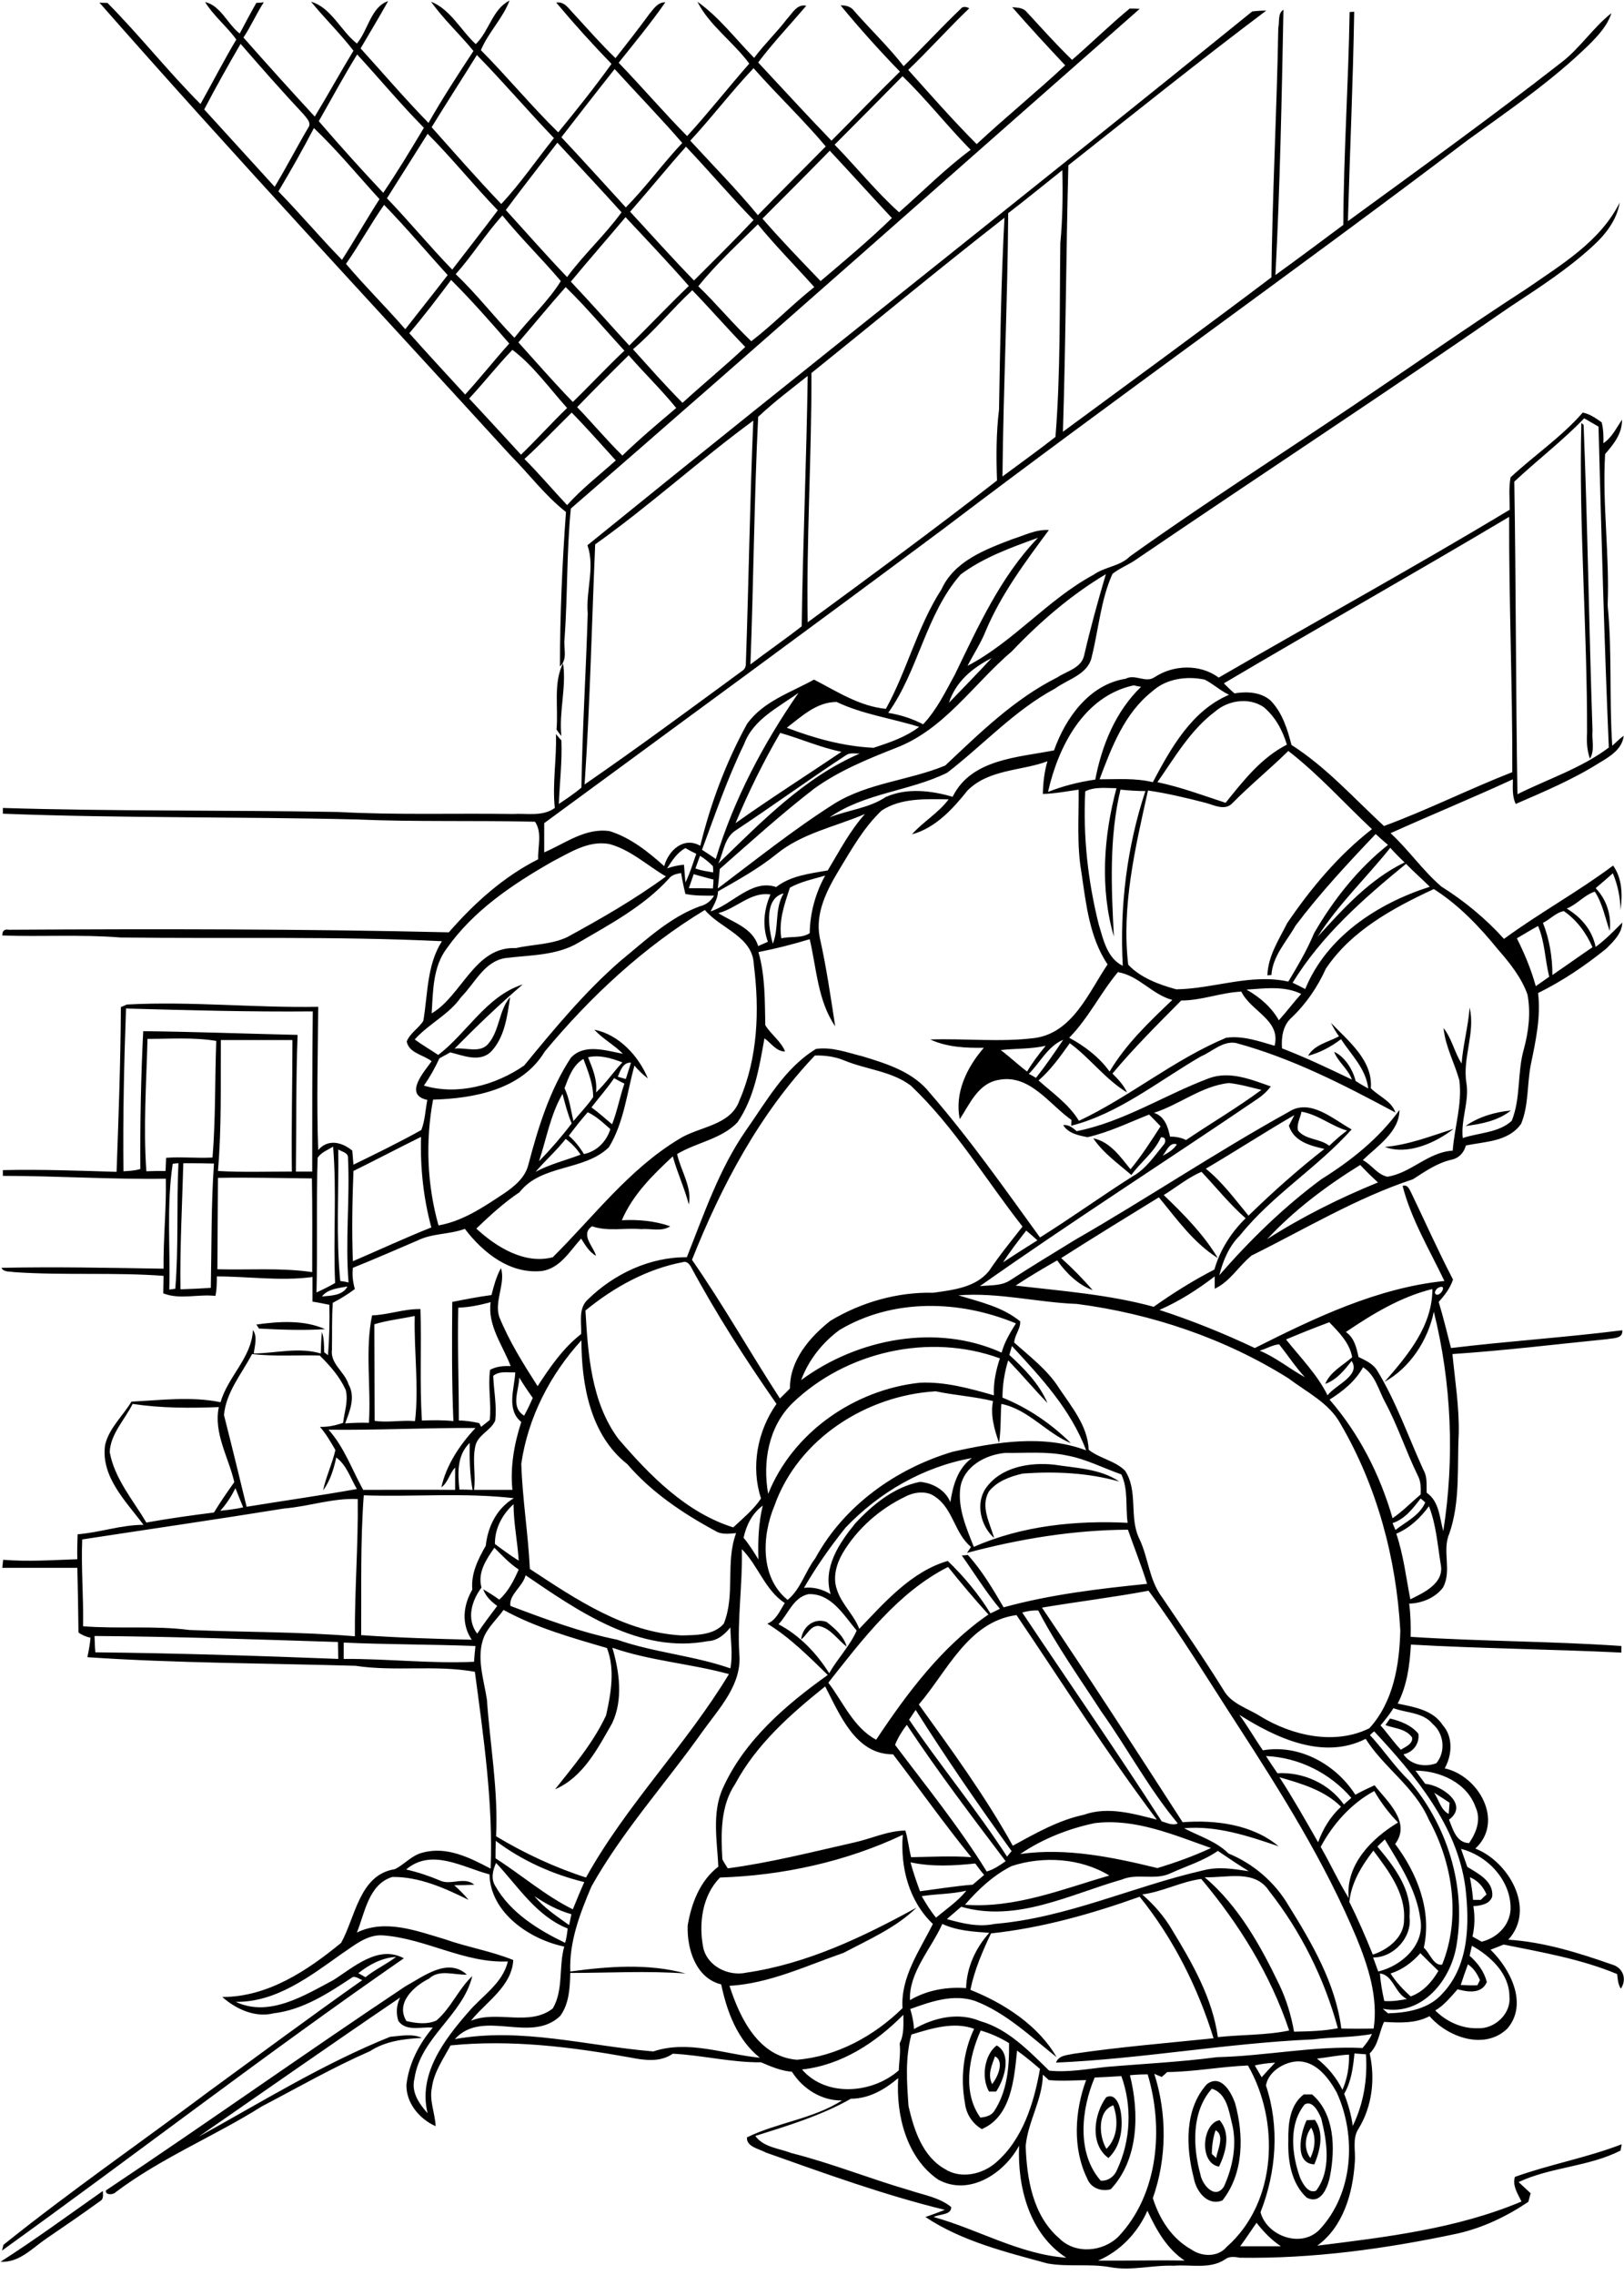 <?xml version="1.0" encoding="utf-8"?>
<!-- Generator: Adobe Illustrator 21.0.2, SVG Export Plug-In . SVG Version: 6.00 Build 0)  -->
<svg version="1.2" baseProfile="tiny" id="Layer_1" xmlns="http://www.w3.org/2000/svg" xmlns:xlink="http://www.w3.org/1999/xlink"
	 x="0px" y="0px" viewBox="0 0 567 794" overflow="scroll" xml:space="preserve">
<path d="M35.9,764.7c0,1.2,0.4,2.8-0.9,3.5c-6.2,4.5-12.5,8.8-18.8,13.1c-5,3.4-9.5,8.5-16,8.1C12.1,781.8,24.1,773,35.9,764.7
	 M457.5,753.2c1.6-3.3,2.1-7.3,0.3-10.6C455.5,745.6,455.2,750.2,457.5,753.2 M456.2,740c0.7,0,2.1-0.1,2.9-0.1
	c3.3,4.7,1.8,10.6-0.2,15.5C451.8,755.2,454,744.5,456.2,740 M424.4,743.5c-0.9,2.7-1.3,5.5-1.3,8.3c0.4,0.3,1.1,1,1.5,1.4
	C425.1,750.3,427.7,745.3,424.4,743.5 M425.6,756.2c-7.1-1.2-5.9-15.2,0.2-16.2C429.8,744.5,428,751.3,425.6,756.2 M386.3,750
	c4-3.9,4.2-10.2,2.4-15.2C383.1,736.7,383.6,745.6,386.3,750 M386.2,732c3.2-1.6,4.7,2.6,5.1,5.1c0.9,5.6,0,12.1-4.3,16.1
	C380.4,748.4,381.9,737.9,386.2,732 M455.5,734.5c-5.7,7-4.5,17.7-1.5,25.8c1,2.1,2.8,5.4,5.5,4.3c5.4-7.1,3.8-17.1,1.8-25.2
	C460.4,737.2,458.3,732.9,455.5,734.5 M455.2,731c0.7,0,2.2,0,2.9,0c7.9,6.8,8.1,18.8,6.3,28.3c-0.7,3.8-3.1,10.4-8.2,7.7
	c-5.4-5-6.6-12.9-6.4-19.9C449.7,741.3,450.3,734.7,455.2,731 M423.1,729c-7.1,8-6.7,20.1-4,29.9c0.6,3.6,5.1,9,8.2,4.3
	c3.1-6.8,4.7-14.8,2.8-22.2C429,736.5,428.2,730.6,423.1,729 M421.4,727.4c4.9-3.6,8.4,2.7,9.8,6.6c3.1,11.2,3.1,24.5-4.4,34
	c-5.2,2.1-9.2-3.2-10-7.8C414,749.4,413.5,736.1,421.4,727.4 M347.4,717.7c-1.1,3.1-2.7,6.4-1,9.7
	C348.3,725,350.8,719.5,347.4,717.7 M345.3,730c-2.8-4.9-1.6-12.9,2.7-16.1c5.4,3.1,2.7,11.7-0.2,16.1
	C347.2,730,345.9,730,345.3,730 M279.7,572.2c0.5-4.4,4.5-7.7,8.9-6.1c2.9,2.3,6,4.9,7,8.6c-3.2-2.4-5.6-6.4-9.7-7.2
	C282.9,567.3,281.8,570.7,279.7,572.2 M344.2,519.4c5.2-7.4,15.3-9.1,23.8-8.2c7.7,1.2,16.2,1.4,22.8,5.9c-11-3.1-22.4-3.6-33.7-2.8
	c-4.3,1-8.9,2.6-11.8,6.2c-3.1,5.3,0.3,11,1.8,16.3C342.4,532.7,340.5,524.7,344.2,519.4 M89.5,462.3c7.9-1.1,16.6-1.7,24,1.6
	c-7.7,0.5-15.4,0.2-23.1-0.2C90.2,463.3,89.7,462.6,89.5,462.3 M483.5,400.3c8.3-0.7,16.1-3.8,24-6.3
	C501.2,398.9,491.4,403.3,483.5,400.3 M511.7,393c4.5-3.2,10.3-4.9,15.8-5.4C523,391.2,517.2,392.3,511.7,393 M194.3,254.6
	c0.7-7.6-1.2-16.3,2.3-23.1c1.2,8.5-1.5,16.9-0.6,25.4C195.4,256.1,194.8,255.4,194.3,254.6 M552.1,147.6l0.8,0.7
	c1.4,35.5,1.9,71.1,3.1,106.7c-0.3,3.3,0.9,6.9-0.9,9.8c-1-2.9-1.2-5.9-1-8.9C554.2,219.8,551.2,183.7,552.1,147.6 M433,784
	c4.7,0,9.5,0,14.2,0c-3.3-2.2-6.1-5.1-8.5-8.2C436.8,778.5,435,781.3,433,784 M400.6,771.6c-3.4,7.7-9.5,14.1-17.2,17.4
	c10.1,0.1,20.1-0.2,30.2,0C407.3,784.8,403.7,778.2,400.6,771.6 M297.1,732.5c-10.4,5.9-22,9.4-33.4,13c2.9,4,8.3,4.3,12.7,6
	c13.9,3.5,27.2,8.9,41,12.9c5,1.7,10.5,2.5,14.7,5.9c0.1,2.9-4.2,2.4-6.1,3.5c15.5,4.3,29.9,13,46.3,14.2
	c-12.9-8.3-17.1-24.6-16.5-39.1c-5.2,9.7-17.5,17.8-28.3,11.8c-11.1-7.7-14.7-22.6-13.9-35.4C309,729.2,303.5,732.5,297.1,732.5
	 M382.2,725.1c-4.7,11.1-6.4,26.3,2.1,36c2.7,0.2,4.9-1.6,5.8-4c4.7-10.1,5.2-22.1,1.4-32.5C388.4,724.8,385.3,725,382.2,725.1
	 M364.1,724.1c-0.1,8.7-5.2,16.3-6,24.9c0.4,11.5,2.5,24.3,11.7,32.2c5.6,5.7,15.4,4.8,20.8-0.7c13.9-14.8,15.7-37.8,10.1-56.5
	c-2.1,0-4.1,0.1-6.2,0.3c3.3,13.1,3.1,29.4-6.7,39.8c-3.3,0.9-6.9-0.4-8.2-3.7c-5.2-10.6-4.4-23.5-0.4-34.4c-4.3,0.1-8.7,0.4-13,0
	C365.5,725.4,364.8,724.7,364.1,724.1 M407.5,723.2c-0.6,0.6-1.2,1.1-1.9,1.7c-0.7-0.3-2-0.8-2.6-1.1c4.5,14,4.4,29.5-0.5,43.4
	c2.3,7.3,6.6,14.1,13.4,17.9c3.7,2.6,9.3,2.8,12.4-0.9c17.6-15.5,18.6-43.8,7.4-63.3C426.2,721.3,416.9,723.1,407.5,723.2
	 M438.1,720.9c0.8,1.4,1.6,2.7,2.4,4.1c1.5-1.7,3.1-3.4,4.7-5.1C442.8,720.1,440.4,720.3,438.1,720.9 M452.5,719.5
	c-4.6,0.4-9.8,3.8-10.5,8.4c4.8,14.4,3.6,30.2-1.9,44.2c2.1,8.2,14,12.7,20.5,6.2c11.9-12.6,13.1-32.7,6.1-48
	C463.8,725.1,459.2,719,452.5,719.5 M469.3,730.8c1.4,3.6,2.5,7.4,3,11.2c3.8-7.8,5.2-16.4,4.6-25c-1.4-0.1-2.7-0.2-4-0.3
	C472.4,721.6,471.8,726.5,469.3,730.8 M459.8,718.5c3.7,2.9,6.8,6.6,8.9,10.9c1.7-3.9,2.4-8.1,2.3-12.3
	C467.2,717.3,463.5,718.1,459.8,718.5 M342.4,708.7c-4.2,9.3-6.4,21.7-0.1,30.4c1.7-0.2,3.6-0.6,4.7-2.1c4.7-7,5.4-15.7,5.3-23.9
	C349.2,711.2,345.9,709.7,342.4,708.7 M318.2,710.1c-2.2,8.2-1.6,16.6-1,25c1.9,8.3,4.9,17.6,12.8,22c5.5,3.5,13,1.8,17.7-2.3
	c9.4-8.1,13.3-20.8,15.4-32.7c-2.6-2.2-5.2-4.4-8-6.4c-1,9.8-2,23-12.3,27.4c-3.3-1.9-5.5-5.3-5.9-9.1c-1.6-8.7-0.6-17.9,3.2-25.9
	C332.9,705.5,325.2,708,318.2,710.1 M280,722.3c8.5,9.8,24.6,8.4,33.8,0.3c0.1-3.1,0.7-6.2,0.3-9.4c1.6-3.1,1.3-6.6,1.3-10
	C305.8,712.9,293.8,720.8,280,722.3 M481.8,688.8c0.2,3.2,0.8,6.4,1.5,9.6c2.7,0.2,5.3-0.2,7.9-0.7
	C487,695.7,486.4,689.3,481.8,688.8 M512.5,685.6c-0.9,2.4-1.7,4.8-2.5,7.2c1.9,0.1,3.8,0.2,5.8,0.1c0.2-0.4,0.7-1.3,0.9-1.8
	C515.8,689,514.5,686.9,512.5,685.6 M125.1,688.7c0.9,0.5,1.7,0.9,2.5,1.4c3.3-2.7,7.3-4.5,10.7-7.1
	C133.4,683.3,129,685.6,125.1,688.7 M485.5,688.8c1.9,3,4.4,5.6,7,8c4.3-1.5,7.4-5,9.7-8.9c-2.1-2-4.2-4.1-6.3-6.2
	C493.1,684.9,489.6,687.5,485.5,688.8 M513.9,679.1c-0.3,1.2-0.5,2.3-0.8,3.5c2.8,2.5,5.1,5.5,6,9.2c-1.8,4.2-6.6,3.5-10.2,2.5
	c-2.4,2.7-4.7,5.6-7.8,7.4c3.9,3.9,9.3,6.4,14.9,6.2c5.8,0.3,11.6-5,11-11C527,688.9,520.5,682.8,513.9,679.1 M317.7,698.1
	c5.9-3.5,12.8-4.7,19.6-4.2c0.2-7.2,3.3-14,8.1-19.3c-5.6-0.4-11.2-0.7-16.4-3.1C325.1,680.2,317.3,688.4,317.7,698.1 M346,674.8
	c-3,6.3-5.8,12.8-7.2,19.7c11.8,4.7,23.7,12.4,30.1,23.5c-9-7.1-17.5-15.4-28.4-19.6c-7.6-2.6-15.5,0.2-22.7,2.8
	c0.7,2.3,1.2,4.6,1.3,7c6.9-4,15.5-6,23.1-2.8c9.8,2.8,17,10.4,24.1,17.3c6.6,0.7,13.4-0.6,20-1.3c12.9-1.1,25.8-1.7,38.6-3.4
	c17-0.4,33.8-4,50.8-3.2c1.3-1.5,2.5-3.1,3.3-4.9c-6.8,1.3-13.8,1-20.6,1.9c-30,1.3-59.8,6.8-89.7,8.1c0.9-2.6,4-2.6,6.2-3.1
	c16.2-2.4,32.5-3.7,48.8-5.4c-5.5-17.8-14.1-34.9-25.8-49.4C381.1,668,363.8,672.9,346,674.8 M186.6,661.8c3.3,4.1,7.8,7,12.1,10.1
	c0.3-1.3,0.5-2.5,0.8-3.8C194.8,666.8,190.6,664.5,186.6,661.8 M321.8,661.8c1.5,2.6,3.1,5.2,5,7.5c3.6-3,7.6-5.7,10.6-9.4
	C332.3,661.1,327,661,321.8,661.8 M398.8,661.2c4.1,3.6,7.8,7.8,10.5,12.5c7,11.5,14,23.7,15.9,37.3c8.3-0.9,16.7-0.6,24.9-2.3
	c-6.5-19.5-17.5-37.2-30.7-52.9C412.4,656.7,405.9,660.3,398.8,661.2 M513.2,655.2c0.5,2.6,0.9,5.2,1.1,7.9c0.7,0,2,0,2.7,0
	c0.7-0.7,1.3-1.3,2-1.9C517.8,658.4,515.9,656.3,513.2,655.2 M420.6,655.2c11.8,10,19.4,23.7,26,37.4c2.5,5.2,4.2,10.8,5.2,16.5
	c5.1-0.1,10.2-0.2,15.3-1.2c-4.7-17.3-12.9-33.8-24-47.9C438.1,652.3,428.2,655.5,420.6,655.2 M173.2,650.2c-1.1,2.4-1.9,5.5-0.3,8
	c5.3,9.4,14.9,15.3,24.4,19.9c0.5-1.6,0.7-3.3,0.9-5C187.2,668.7,180.9,658.4,173.2,650.2 M317.9,650c0.9,3.4,2.1,6.8,3.3,10.1
	c6.1-0.8,12.2-1.8,18.4-2.3c1.3-1.1,2.7-2.3,4-3.4c-1.1-1.3-2.1-2.6-3.1-4C333,651.2,325.3,651.6,317.9,650 M353.2,651.3
	c-6.4,3.2-11.7,8.2-16.3,13.5c17.5,1.3,33.9-5.4,50.4-10.2C377.3,648.5,364.2,647.7,353.2,651.3 M141.8,652.5
	c4,0.9,7.9,2.2,11.7,3.8c3.9,1.9,8.5-1.5,12.1,1.5c-2.3,0.1-4.7,0.2-7,0.2c1.8,1.6,3.5,3.3,5,5.1c-8.3-4.1-17.2-8.1-26.6-8
	c-8.3,2.5-9.6,12.5-12.4,19.4c9.9-4.8,20.8-0.6,30.6,2.3c7.9,2.8,16.4,4.2,24,7.3c-0.5,9.2-9.5,14.6-14.8,21.2
	c9.2-3.8,20.4,2.1,28.6-4.3c3.8-6.5,2-14.5,4-21.6c-12.1-2.5-25.8-11.8-26.1-25.2C161.6,651.8,150.7,644.9,141.8,652.5 M479.5,645.9
	c-4.1,5.3-7.7,11.2-8.4,17.9c3,6,5.7,12.2,8.2,18.4c5.3-1.7,11-6.1,10.9-12.2C490.8,660.7,484.7,652.9,479.5,645.9 M408.7,653.8
	c-5.4,2.6-11.6-0.1-17,2.2c-18.2,5.2-36.8,15.1-56.1,9.5c-1.6,1.4-3.3,2.8-5,4.3c5.3,1.5,11,2.9,16.6,1.7
	c25.2-2.1,48.4-13.1,72.9-18.7c5.3-1.4,10.6-0.5,15.9,0.3c-3.7-2.3-7.3-4.7-10.8-7.1C420.2,649.5,414.2,651.3,408.7,653.8
	 M510.1,645.3c0.7,2.1,1.5,4.2,2.2,6.3c3.8,2.3,9.2,5,8.7,10.3c-0.9,2.8-4.1,3.2-6.6,3.4c0.6,3.5,0.5,7.1-0.3,10.6
	c1.1,0.6,2.1,1.2,3.2,1.8c5.3-1.3,9.7-5.5,10.1-11.2C527.7,656.5,519.5,647.7,510.1,645.3 M173.1,642.5c-0.1,2-0.1,4.1-0.1,6.1
	c9.1,5.8,17.3,13,27,17.8c1.3-3.2,2.6-6.4,4-9.5C193,654.2,182.2,649.4,173.1,642.5 M483.5,642c-0.9,0.8-1.8,1.7-2.6,2.5
	c5.8,6.9,12.1,15,11.2,24.5c1,7.2-5.6,14.3-12.7,14.2c0.6,1.6,1.2,3.3,1.8,4.9c8-1.9,16.4-9.2,14.7-18.3
	C494.6,659.6,488.7,650.7,483.5,642 M251.4,655.3c-6.2,6.2-7.5,16-5.9,24.3c1.3,6.6,8.8,10.3,15.1,8.9c21.2-3.1,40.8-12.5,59.4-22.7
	c-7.1,7-16.8,11.2-25.5,15.8c-13,4.5-25.9,10.7-39.8,11.5c3.6,11.2,10.1,24.7,23.5,25.8c13.9-1.1,27-8.3,36.9-18
	c-0.7-10.9,6-20.1,10.6-29.4c-8.4-8-11.4-19.8-10.5-31.1C295.3,649.8,273.2,654.6,251.4,655.3 M382.3,636.3
	c-9.2,1.9-18.3,5.5-26.1,10.8c16-2.3,32.3,1.1,47.9,4.9c6.3-1.9,12.7-4.2,18.7-7C409.7,640.4,396.4,634.6,382.3,636.3 M500.7,625.7
	c1.7,2.5,2.3,6,5.1,7.4c0.1-1.3,0.2-2.6,0.3-3.9C504.3,628,502.5,626.8,500.7,625.7 M461.1,644.6c3.4,5.9,6.2,12.1,9.8,17.9
	c-1.2-11.6,8-20.9,17.2-26.4c-3.2-3.3-6-7-8.3-11C471.7,629.5,465.4,636.6,461.1,644.6 M446.7,620.3c4.8,7.4,9.1,15,13.5,22.7
	c1.7-4.7,4.3-9,8-12.4C462.4,624.8,454.3,622.5,446.7,620.3 M494.2,618c1.1,1.5,2.3,3.1,3.4,4.6c5.6,0.4,15.5,7.2,8.3,12.5
	c1.4,3.4,2.5,8,7,8.2c2.5-3.6,4.3-8.2,2.3-12.5C512.2,622.2,502.7,618,494.2,618 M442,612.9c1.3,2,2.6,4,4,6c9-0.5,18,3.6,23.2,10.9
	c0.9-0.8,1.7-1.5,2.6-2.3C464.3,618.8,453.5,613.4,442,612.9 M478.3,605.6c4.7,5,8.5,10.9,13.5,15.7c13.4,15.5,20.1,36.9,16.8,57.2
	c-1.8,12.4-12,25.3-25.8,22.6c0.4,0.4,1.3,1.2,1.8,1.6c6.9-0.2,14.3-1.5,19.1-7c9.3-9.9,9.4-24.6,7.9-37.2
	c-3-21.6-17.5-38.8-31.8-54.2C479.3,604.6,478.8,605.1,478.3,605.6 M312.5,609c10.9,14.5,22.5,28.8,32,44.2c2.4-0.7,4.5-2.1,6.6-3.6
	c-11.8-15.6-23.7-31.3-34.5-47.6C314.9,604.2,313.5,606.5,312.5,609 M432.7,598.5c2.9,4,5.4,8.3,8.2,12.4
	c12.8-2.2,25.5,4.9,32.3,15.5c2.2-1.2,4.5-2.3,6.7-3.3c4.4,5.6,12.9,12.9,7.2,20.5c7.7,10.2,12.9,23.3,10,36.2
	c2.1,1.8,3.4,6.4,6.4,5.9c6.6-16.4,3.7-35.5-4.7-50.7c-4.8-11.2-15.6-18-22-28.1C462,614.4,445.5,606.6,432.7,598.5 M317.4,600.2
	c11,16.2,23.5,31.3,34.2,47.8c0.5-0.6,1-1.3,1.6-1.9c-11.6-16.1-22.9-32.5-33.5-49.3C318.9,597.9,318.2,599.1,317.4,600.2
	 M486.5,596.2c-1.3,2.1-2.9,4.1-4.5,6c2.5,2.8,4.5,5.8,7.1,8.5c1.5-1,4.3-2,3.9-4.3c-2.2-3.1-6.1-3.1-9.3-4.3
	c0.4-0.6,1.2-1.7,1.6-2.3c3.7,0.9,7.4,2.3,9.9,5.3c0.5,3.4-1.8,6.5-5.2,7.2c2.6,3.8,7.5,4.6,11.5,3.1c3.3-4,2.7-10.3-1.3-13.7
	C496.8,597.6,491.1,597.9,486.5,596.2 M256.7,622.6c-5.2,7.7-5,17.4-4.5,26.3c0.5,1.1,1.3,2.2,1.9,3.2c14.9-2,29.4-5.7,44-9
	c6-1.3,11.7-4.1,18-4.2c0.9,3,1.2,6.2,2,9.3c7-0.1,14-0.5,21,0c-9.5-11.7-18.2-24-27.3-35.9c-13.1,0.1-18.6-13.9-23.7-23.7
	C276,598.3,264.1,608.8,256.7,622.6 M120,573.3c0,1.9,0,3.8,0,5.7c15.2-0.1,30.3,1.7,45.5,1c0.1-1.8,0.3-3.7,0.5-5.5
	C150.6,573.9,135.3,574,120,573.3 M33,571c0.1,1.9,0.1,3.8,0.3,5.7c28.3,0.3,56.5,1.2,84.8,2.3c0-2-0.1-3.9-0.1-5.9
	C89.6,572.2,61.3,571.2,33,571 M320.8,594.9c11.5,16,23.2,32,32.8,49.3c7.9-4.3,15.9-8.9,24.8-10.8c8.4-3,17.2-0.4,25.5,1.7
	c-17.4-23.1-32.9-47.6-49-71.4C338,566,330.7,583.4,320.8,594.9 M356.9,562.8c16.2,24.3,32.9,48.3,48.7,72.9
	c1.8,0.5,3.8,1.6,5.6,0.7c-10.1-12.1-17.5-26.1-26.6-38.9c-7.6-11.7-15.7-23.1-22.1-35.4C360.6,562,358.7,562.3,356.9,562.8
	 M169.1,571c-3,7.2-0.2,14.9,0.9,22.2c1.1,15.9,4,31.7,3.2,47.7c9.8,5.9,20.5,10.9,31.4,14.4c14.1-25.4,35-46.3,49.9-71
	c-13.5-3.7-27.5-4.6-40.7-9.2c2.5,8.5,3.8,18.2-0.1,26.4c-5,8.7-10.1,18.8-19.9,23c6.5-8.2,13.4-16.3,17.8-25.8
	c1.7-7.5,3.2-16.2,0.3-23.5c-12.3-3.6-24.8-7.1-36.1-13.3C173.6,565,170.7,567.6,169.1,571 M271.8,566.9
	c7.4,3.9,13.3,10.1,17.7,17.1c2.9-5.1,7.3-9.6,9.6-14.9c-4.5-5.3-8.9-13.1-16.9-12.7C276.9,557.6,275.2,563.4,271.8,566.9
	 M363.8,561.1c16.7,24.7,32.9,49.8,49.1,74.9c11.5-0.9,24.5,0.8,33.5,8.4c-10.6-3.6-21.6-7.3-33-6.3c5.3,2.8,11.2,4.5,15.5,8.8
	c8.7,3.6,16.2,10,21,18.2c8.2,13.2,16.4,27.2,18.4,42.9c3.8,0.1,7.6,0.1,11.3,0c1.6-10.9-1.9-21.7-6-31.7
	c-11-26.3-26.2-50.5-41.6-74.3c-10.2-15.7-19.9-31.7-31-46.8C388.8,557.5,376.2,559,363.8,561.1 M183.5,549.8
	c-0.9,3.9-5.9,6.8-5.3,10.7c12.2,4.6,24.5,9.2,37.3,11.8c12.9,4.5,26.6,5.5,39.5,10c0.9-4.7,0.1-9.5,0-14.3c-2,2.5-4.6,4.7-7.9,4.8
	C223.3,577.3,202,562.4,183.5,549.8 M289.2,587.3c5.2,6.8,8.8,15.7,16.7,19.9c10.7-16.1,22.9-32.5,39.2-43.7
	c-4.9-5.4-9.6-11-14.1-16.6C313.5,555.8,301.2,572.1,289.2,587.3 M259,540.7c0.3,12.1-1.6,24.1-0.9,36.3
	c1.1,10.8-6.9,19.1-12.8,27.3c-12.8,18.1-27.9,34.7-38.8,54.1c-4,9.4-7.8,19.3-7.4,29.7c13.3-1.8,27.3-2.9,40.3,0.7
	c-13.4-1-26.9-0.2-40.3-0.2c-0.1,5.1-0.4,10.8-3.5,15c-10.3,9.9-27-2.7-36.8,8.1c23.2-4.2,46.3,2.4,69.3,4.3
	c12.2-4.1,24.9,1,37.2,2.2c-7.9-6.3-11.5-16.1-13.5-25.6c-8.9-2.2-12-12.4-11.7-20.6c1.3-7.7,4.3-15.6,10.7-20.5
	c-0.4-8.7-2.3-18.7,1.5-27.2c7.5-16.8,22-29.2,36.7-39.7c-6.6-6.4-13.2-13.1-21.1-17.9c3.2-1.3,4.4-4.6,6.1-7.2
	C267.1,555,264.7,546.4,259,540.7 M168.1,554.1c-3.5,4.7-5.3,11-1.5,16.1c2.2-3.4,4.6-6.5,7-9.7c-2.1-1.5-4-3.3-4.9-5.8
	c1.9,1.1,3.8,2.3,5.6,3.6c3.2-2.8,5.1-6.7,6.8-10.5c-3.2-2.1-5.8-4.9-8.5-7.6C169.7,544.4,166.7,548.8,168.1,554.1 M487.5,535.3
	c2.5,7.4,3.4,15.2,4.9,22.9c4.9-2.4,12-5.7,10.6-12.3c-1.1-6.8-1.6-13.8-4.1-20.2C495.9,529.8,492.2,533.3,487.5,535.3 M259.6,536.7
	c2,2.4,3.6,5,5.2,7.6c-0.2-6.3,0-12.6,1.5-18.8C262.6,528.2,260.6,532.3,259.6,536.7 M172.8,538.9c2.7,2,5.4,4,8.3,5.8
	c-0.4-6.6-1.8-13.1-1.8-19.7C175.4,528.5,172.7,533.5,172.8,538.9 M496,523c-2.7,3.5-5.5,7.2-9.8,8.6c0.3,0.8,0.7,1.6,1,2.4
	c3.7-2.9,8.4-5,10.4-9.6C497.2,524,496.4,523.3,496,523 M99.2,526.5c-23.5,3.8-47,7.2-70.5,10.8c-0.4,10.1,0.5,20.2,0.3,30.3
	c12.3,1,24.8-0.3,37.1,1.3c19.3,0.8,38.6,0.6,57.8,2.2c-0.1-16,1.2-31.9,1-47.9C116.2,522.8,107.8,525.8,99.2,526.5 M126.1,570.7
	c12.8,0.9,25.7,1.3,38.6,1.6c-3.7-5.5-3-12,0.2-17.5c-0.5-5.6,2-10.6,4.7-15.3c0.7-6.7,3.9-13.1,9.8-16.6c-17.4-2-35-0.4-52.4-1
	C125.8,538.1,126.2,554.5,126.1,570.7 M316.2,522.3c-9,4.3-16.9,11.2-22,19.8c-2.2,3.8-3.5,8.5-2,12.7c1.6,5.1,5.9,8.7,7.8,13.7
	c8.9-9.3,18.2-20,30.9-23.7c5.6,5.4,10.8,11.6,14.9,18.3c1.1-0.5,2.2-1,3.3-1.6c-4.9-5.9-8.9-12.4-13.3-18.6c0.5,0,1.6-0.1,2.1-0.2
	c5,5.5,8.8,12,12.5,18.3c16.3-4.5,33.3-6.5,50.1-8.2c-2-6.4-4.5-12.6-6.7-18.9c-19,0.1-37.9,3.2-56.2,8.1c0.4-0.5,1.1-1.6,1.4-2.1
	c-5.8-4.8-6.2-13.3-12.5-17.5C323.6,520.2,319.3,520.7,316.2,522.3 M76.9,527.3c2.7-0.3,5.4-0.6,8-1.2c-0.9-2.2-1.8-4.4-2.7-6.7
	C80.8,522.2,79.1,524.9,76.9,527.3 M295.2,533.2c-5.3,6.6-10.2,13.6-14.5,21c3.3-0.4,6.5,0.5,9.3,2.2c-2.8-9.3,3-17.8,8.6-24.7
	c6.1-6.6,13.6-12.7,22.6-14.5c4.4,0.4,8.9,2.8,10.6,7.1c0.9-5.8,2.5-11.7,7.5-15.4C322.5,511.9,307,520.8,295.2,533.2 M335.3,519.1
	c-1,7.2,2.1,14.2,4.7,20.8c16.7-7.4,35.7-9.3,53.7-8.4c-0.8-5.6,0.3-11.6-2.2-16.9c-6.3-2.2-12.4-5.4-19-6.6
	c-7.1-1.5-14.4-0.8-21.5-0.9C344.1,507.7,336.5,511.8,335.3,519.1 M160.4,519.9c1.5,0,3.1,0,4.6,0.1c-1-5.4-1.1-10.9-1-16.4
	C159.5,507.9,159.8,514.2,160.4,519.9 M114.7,499c5.5,6.1,8.2,14,12.1,21c10.7,0,21.4-0.1,32.1,0c0-2.6,0-5.2,0-7.8
	c-1.9,2-2.5,5.3-4.8,6.9c1.7-7.8,6.5-14.9,11.9-20.7C149,498.3,131.9,499.2,114.7,499 M46.3,490c-2.7,5.5-7.7,10.4-8,16.8
	c1.7,9.3,8.1,16.7,12.8,24.6c7.8-1.4,15.7-2.5,23.6-3.5c2.2-3.6,4.6-7.1,7.1-10.6c-2-8.7-7.3-17.1-5.4-26.2
	C66.4,491.5,56.3,491.5,46.3,490 M181.3,480.8c-0.1,4.5-3.2,10.3,1.7,13.3c1.1-2,2.1-4.1,3-6.2C184.3,485.5,182.7,483.2,181.3,480.8
	 M172.2,480.2c0.2,5.2,1.3,10.4,0.7,15.6c-1.5,3.6-6.3,5-7,9.2c-1,4.9,0.3,10-0.4,15c4.5,0,8.9,0,13.4,0c-0.8-8,0.6-16,3.1-23.7
	c-5.3-4.3-2.4-11.6-2.1-17.3C177.3,479.1,174.4,478.4,172.2,480.2 M464.2,488.5c10.4,12,17.6,26.2,22,41.4c3.5-2.4,6.5-5.5,9.8-8.3
	c0.1-2.3,0.1-4.6-1-6.6c-4.1-8.4-7-17.4-11.4-25.6c-2.3-4.2-3.4-9.5-7.7-12.2C473.2,482.1,468.8,485.6,464.2,488.5 M78.2,493.9
	c2.7,10.6,5.3,21.3,7.9,32c12.8-2.1,25.7-3.9,38.5-6.2c-2.2-3.7-3.6-8.4-7.2-11c-0.9,4.1-2.1,8.1-4.6,11.5c1-4.8,3.2-9.3,4.3-14.1
	c-1.6-2.8-3.3-5.7-5.4-8.1c2.8,0.1,5.5-0.5,8.1-1.4c0.4-3.8,1.9-7.6,0.9-11.5c-2.1-4.6-5.5-8.5-9.1-12c-7.9-0.2-15.7,0.4-23.6-0.5
	C84.4,479.5,78.9,485.9,78.2,493.9 M353.3,469.8c-0.2,0.8-0.7,2.3-0.9,3.1c5.2,4.8,10.5,10.1,13.3,16.8c-4.7-4.9-9-10-13.7-14.9
	c-1.3,4.2-2,8.6-2,13c9,3.6,17.1,9.2,23.9,15.9c-8.6-3.5-14.8-11.8-24.3-13.7c-0.3,4.5-0.1,9.1-0.8,13.6c-1.6-4.6-3.1-9.7-2.1-14.6
	c-6.6-1.6-13.4-2-20-3.4c-24.1,1.4-48,16.5-56.3,39.9c-4.4,10.5-5.1,25.1,4.6,32.9c4.6-3.8,6.1-9.9,9.7-14.6
	c10-18.3,28.1-31.2,47.9-37.1c15.2-3.4,31.6-6.1,46.6-0.5C373.9,492,363.4,480.7,353.3,469.8 M276.7,489.7
	c-8.4,8.2-10.5,20.6-8.5,31.7c8.6-21.5,30.2-36.4,53-38.8c8.8-0.4,17.4,2,25.8,4.4c-0.2-4.4,0.7-8.7,2.1-12.9
	C324.5,465.1,295.4,471.7,276.7,489.7 M439.8,471.4c5.7,2.4,10.4,6.3,15.8,9.3c-3.3-3.6-6-7.7-9-11.5
	C444.2,469.4,442.1,470.8,439.8,471.4 M182,510.9c0.4,12.3,2.4,24.4,3,36.7c16.1,10.6,33.1,22.1,52.9,23.2c5-0.1,11.3,0,14.8-4.1
	c4.1-10.1,0.5-21.4,4.3-31.6c-2.5,0.2-5.1,0.6-7.3-0.8c-11.3-6.1-22.3-13.5-30.7-23.3c-12.9-10.1-16-27.8-16-43.2
	C192.1,479.7,184.3,494.8,182,510.9 M449,467.5c5,6.3,10.9,12.2,14.5,19.5c2.8-3.7,11.7-6.9,8.4-12c-2.5,3.2-5.2,6.6-9.2,8
	c1.7-4.2,6.1-6.4,9.4-9.3c-0.9-5-4.6-8.7-8-12.2C459,463.4,454,465.4,449,467.5 M130.7,462.2c0,11.2,0.1,22.5,0.1,33.7
	c4.3,0.7,9.5-0.3,14.1,0.1c1.4-12-0.4-24.5-0.1-36.7C140.1,460.3,135.3,460.8,130.7,462.2 M293.1,464.2c-6,4.4-10.8,10.5-13.4,17.5
	c19.6-14.5,47.3-19.9,70-9.6c1-3.7,3-7,5-10.2C335,453.7,311.7,453.1,293.1,464.2 M160,456.4c-0.3,13.1,0.2,26.3,0.2,39.4
	c2.4,0,4.8,0.4,7.1,0.9c0.2,0.3,0.5,1,0.7,1.3c1-0.8,2-1.6,3-2.4c0.6-5.8-0.7-11.7,0.1-17.5c2.2-1.2,4.7-1.4,7.2-1.3
	c-2.8-7.3-8.1-14.1-7-22.3C167.5,455.5,163.8,456.3,160,456.4 M334.6,452.1c7.5,2.3,15.4,4,21.6,9.1c0.1,2.7-2,4.8-2.1,7.4
	c5.5,4.9,11.6,9.5,15.6,15.8c4.4,6.6,10.1,13.3,10.4,21.6c3.9,3.1,9.2,3.8,12.7,7.3c4.7,7.2,1.3,16.3,5,23.8
	c3.1,6.5,3.4,14.3,7.8,20.2c7.3,10.8,14.7,21.5,21.6,32.6c2.7,4.8,8.4,6.3,12.8,9.1c11.1,6.8,26,10.2,38.1,4.2
	c8.4-9.2,10.5-22.1,10.8-34.1c-1.4-25.2-8.1-50.3-20.9-72.2c-4-7.3-11.8-11-18.1-15.8c-22.3-14-47.9-22.6-73.9-26
	C362.2,454.6,348.5,451,334.6,452.1 M469.9,464.9c2.9,2,3.7,5.4,4.4,8.7c2.4,1.2,5,2.3,6.5,4.7c6.7,11,10.9,23.2,16.2,34.8
	c1.4,2.4,1,5.2,1.1,7.9c4.4,3,4.5,8.7,5.8,13.4c4-25.3,2.9-51.7-3.3-76.6c-2,9.9-8.3,19.6-17.2,24.5c8-9.2,16.7-19.4,16.7-32.4
	C489.1,452.6,479.2,458.6,469.9,464.9 M502.5,449.3c-0.9,0.2-2.4,2.2-0.8,2.6C503.3,452,505.1,448.3,502.5,449.3 M112.4,452.5
	c3.2-0.3,7.3-0.3,8.9-3.5C118.3,449.6,114.5,449.8,112.4,452.5 M238.5,440.5c-12.7,2.4-24.2,8.8-34.1,16.9c0.9,15.3,2,32,11.5,44.8
	c11,12.8,23.6,25.7,40.1,30.9c3.4-3.2,7.1-6.2,9.7-10.1c-3.6-11-1.3-23.5,5.4-33c-10.8-15.5-21.1-31.5-30-48.1
	C240.5,441,239.6,440.1,238.5,440.5 M350.2,440.6c3.9-2.6,8-5.2,12-7.7c-1.3-1.2-2.6-2.3-3.9-3.4
	C355.5,433.1,352.7,436.7,350.2,440.6 M76.1,411.1C76,421.8,76,432.4,75.9,443c11,0.3,22.1-0.6,33.1,1c0-10.9,0.1-21.8-0.1-32.7
	C98,411.2,87,410.9,76.1,411.1 M406.3,417.1c7,6.7,13.9,13.7,18.9,22c-8.5-5.3-14.3-13.6-20.6-21.2c-11.4,7-22.8,14-34.1,21.2
	c3.9,3.5,7.6,7.3,11,11.2c-5-1.8-9.3-6-12.4-10.4c-4.9,2.8-9.8,5.7-14.5,8.8c16.2,1.9,32.5,3.1,48.2,7.4c6.8-4.8,13.8-9.2,21.2-13
	c1.9-6.8,5.9-13,10.9-17.9c-5.6-4.9-10.3-10.8-15.4-16.2C414.9,410.9,410.7,414.4,406.3,417.1 M442.4,432.5
	c12.2-7.8,25.2-14.3,38.7-19.8c-2.2-2-4.2-4-6.2-6.1C463.1,413.9,451.9,422.3,442.4,432.5 M64,406c-0.4,14.7-1.2,29.3-1,44
	c3.5-0.1,7.1-0.3,10.6-0.5c0.3-14.4,0.1-29.1,1.1-43.4C71.2,406,67.6,406,64,406 M60.3,406.2c-2.2,14.4-0.8,29.3-1.2,43.9
	c0.5-0.1,1.6-0.2,2.1-0.3c1.2-14.6,0.4-29.2,1.1-43.8C61.8,406,60.8,406.1,60.3,406.2 M118.1,401.2c0.2,15.3-0.8,30.7,0.7,45.9
	c1,0.1,2,0.3,2.9,0.5c-1.2-14.5,0.5-29-0.2-43.5C121.6,402.3,119.4,402,118.1,401.2 M110.9,404.1c-0.5,15.7,0,31.4-0.4,47
	c2.2-1,4.4-2.1,6.5-3.3c-0.7-15.9,0.6-31.9-0.7-47.6C114.4,401.4,112.1,402.2,110.9,404.1 M405.9,403.4c1.9-1,3.9-2.2,5-4
	C408.3,398.5,407.3,401.8,405.9,403.4 M197.5,397.5c-3.2,4.1-7.1,7.5-10.5,11.5c5-2.7,10.5-4,15.7-6
	C201.3,400.8,199.5,399,197.5,397.5 M123.4,408.7c-0.4,10.5-0.6,21-0.2,31.5c9.1-3.9,18.1-8.1,27.4-11.8c-2.8-10.3-3.9-21-3.6-31.6
	C139.1,400.7,131.3,404.8,123.4,408.7 M421,407.9c5.8,4.7,10.2,10.7,14.9,16.4c8.4-8.2,17.3-16.1,26.5-23.3
	c-4.9-1.1-10.7-2.6-12.4-8.1c0.6-1.2,1.3-2.5,1.9-3.7C441.5,395.2,431.4,401.8,421,407.9 M454.4,388c-0.4,2.2-1.8,4.4-1.2,6.6
	c2.7,3.3,7.6,2.7,10.9,5.3c2-1.9,4-3.7,6.2-5.3C464.8,393,460.2,389,454.4,388 M205.2,388.2c-2.3,2.6-4.5,5.4-6.6,8.2
	c2.1,1.8,3.8,4,5.3,6.4c4.5-1,7.8-4.3,9.2-8.7C210.6,391.9,208.2,389.6,205.2,388.2 M188.2,405.3c4.1-4.2,7.9-8.6,11.4-13.2
	c-1.4-3.3-2.3-6.8-3.2-10.3C192.2,389,190.8,397.4,188.2,405.3 M402.9,388.4c3.7,1.2,4.9,4.9,5.6,8.3c1.9,0,3.8,0.3,5.6,1.2
	c8.7-5.9,17.8-11.2,26.3-17.5c-3.8-0.9-7.5-2-11.4-2.4C419.4,379.1,411.9,385.5,402.9,388.4 M214.4,376.3c-2.4,3.6-5.3,6.8-7.9,10.2
	c2.5,1.8,4.8,3.9,7.2,5.9c1.8-4.6,2.7-9.5,4.3-14.2C216.7,377.6,215.5,376.9,214.4,376.3 M215.7,375.8c0.9,0.3,1.8,0.5,2.8,0.8
	c0.6-1.9,1.2-3.8,1.8-5.7C217.5,370.7,216.6,373.7,215.7,375.8 M197.1,379.8c1.7,3.6,2.2,7.6,3.1,11.5c2.3-2.8,4.9-5.4,6.9-8.4
	c0-4.6-1.8-9-3.4-13.3C200,371.7,198.5,376.1,197.1,379.8 M284.5,368.4c-19.3,20.3-32.6,45.4-42.9,71.3
	c10.9,15.7,20.3,32.4,30.7,48.4c1.2-1.2,2.4-2.3,3.5-3.5c-0.1-9.8,6.9-17.9,14.1-23.6c10.8-6.5,23.4-10.1,36-9.8
	c6.9-1,14.7-1.8,19.4-7.6c3.6-5.4,7.7-10.4,11.7-15.5c-12.9-16.4-23.7-34.7-39-49.2c-6.8-5.1-15.6-5.6-23.3-8.8
	C291.6,368.8,288,368.3,284.5,368.4 M205.3,369c1.6,3.9,3.3,7.9,2.8,12.3c3.4-3.2,6-7.1,9.2-10.5C213.4,369.3,209.3,368.1,205.3,369
	 M349.4,366.5c3.2,2.4,6,5.1,9.2,7.5c1.9-3.2,4.2-6.2,6.5-9C359.9,366.2,354.6,365.9,349.4,366.5 M359.2,374.8
	c0.6,0.3,1.9,1,2.5,1.4c3.4-4.3,6.5-8.8,9.5-13.3C365.8,365.2,363.2,370.8,359.2,374.8 M77.1,363c-0.1,15.2,0.3,30.5-1,45.7
	c8.6,0.5,17.2,0.2,25.8,0.2c-0.2-15.3,0.2-30.6,0.2-45.9C93.7,363,85.4,363,77.1,363 M51.5,362.6c-0.4,15.4-1.5,30.9-0.4,46.2
	c2.2-0.1,4.5-0.1,6.7-0.1c0.1-1.5,0.1-3.1,0.2-4.6c5.4-0.4,10.8,0.2,16.2-0.1c1.1-13.6,0.8-27.2,1.3-40.7
	C67.6,362,59.5,362.6,51.5,362.6 M44,352c-0.7,18.9-1.1,37.9-0.9,56.8c2-0.1,4-0.2,5.9-0.8c-0.1-16,0.2-32.1,1-48.1
	c18,0.2,36,0.9,53.9,1.3c-0.6,15.9-0.4,31.8-0.6,47.7c1.9,0,3.8,0,5.7,0c0-18.6,0-37.3,0.2-55.9C87.4,353.2,65.8,352.6,44,352
	 M412.4,349.2c-8.2,8.3-16.5,16.5-24,25.5c2,2,3.9,4,5.1,6.6c-7.6-4.6-12.9-12-20-17.2c-3.3,4.6-6.6,9.3-10.9,13
	c4.9,4.4,10.6,8.3,14.1,14.1c17.8-8.4,33.2-21.4,51.4-29c5.8-0.8,11.4,1.2,16.9,2.8c2.3-9-8.3-12-11.6-18.9
	C426.3,346.4,419.6,349.2,412.4,349.2 M435.2,345.4c4.6,2.6,8.7,6.1,11.3,10.7c2.7-3,5.1-6.2,7.8-9.2
	C448.4,344,441.6,345,435.2,345.4 M390.3,339.3c-6.1,7.3-10.3,16.1-17,22.9c5.4,2.9,10.5,6.8,14.1,11.8c5.7-9.6,13.9-17.4,21.9-25
	C402.2,347.1,397.6,340.5,390.3,339.3 M529.6,327.5c2.7,5.4,5,10.9,6.6,16.7c1.6-1.1,3.1-2.2,4.7-3.3c-1.5-5.9-1.5-12.1-3.9-17.7
	C534.6,324.5,532.1,326,529.6,327.5 M538.7,322.1c2.3,5.8,3.3,12,3.3,18.2c4.7-3.2,9.3-6.5,14-9.7c-2.2-5-5.5-9.5-10-12.6
	C543.2,318.5,541.2,320.9,538.7,322.1 M190.2,367c-8,13.3-24.7,16.4-39,16.8c-2.7,14.5-2.1,29.7,1.9,43.9
	c8.5-1.5,15.7-6.4,22.8-11.1c3.7-2.5,7.5-5.6,8.6-10.2c3.4-12.9,7.4-25.9,14.8-37.2c4.7-5.1,12.3-2.5,18.2-1.4
	c-3.1-3.1-7-5.2-10-8.4c8.5,1.6,15.5,9.2,18.7,17c-1.7-1.3-3.3-2.8-4.7-4.5c-2.6,9.5-3.7,20-8.9,28.5c-8.6,8.4-23.6,5.9-31.2,15.7
	c-5.5,3.7-10.3,8.1-15.1,12.7c7,6.5,17,12.6,26.7,10c14.2-14.1,26.6-30.7,44-41.2c7-4.5,18.1-4.6,21.2-13.6c6.4-14.8,7-31.4,5-47.2
	c-0.3-10-11.6-12.6-17.1-19.2C224.6,330.6,206.1,347.9,190.2,367 M269.8,329.4c2.3-5.5,0.5-12.1,3.8-17.6
	C266.6,313.6,268.4,324,269.8,329.4 M250.8,318.7c5,3.2,12,5.1,13.9,11.5c1.1-0.5,2.3-1,3.4-1.5c-2-5.4-1.4-11.3,0.9-16.5
	C262.2,311.1,257.1,317.1,250.8,318.7 M275.8,309.8c-1.9,5.7-4,11.6-3,17.7c3.2-0.8,7,0.1,9.9-1.8c0.1-7,2-14,5.4-20.1
	C284,306.8,279.6,307.7,275.8,309.8 M242.2,305.1c-0.6,1.6-1.1,3.3-1.7,4.9c2.8,0,5.6,0,8.4,0.1c0.1-0.8,0.2-2.3,0.2-3.1
	C246.9,306.4,244.5,305.8,242.2,305.1 M233.6,306.6c-8.8,9.7-20.5,15.9-31.6,22.4c-7.7,4.6-17,4.3-25.6,5.4
	c-7.4,1.2-10.6,8.8-15.4,13.6c-4.2,6.1-11.3,9.3-16.2,14.8c2.6,1.9,5.5,3.6,8.2,5.4c10.1-7.7,16.9-20.6,29.5-24.6
	c-8.3,7.1-16.1,14.6-23.8,22.4c3.8-0.5,8.8,1.7,11.7-1.6c4.1-4.7,3.7-11.7,7.7-16.4c-1,6.7-1.9,14.3-6.9,19.3c-4,3.5-9.5,1.1-14,0
	c-1.3,0.7-2.5,1.4-3.8,2.1c-1.5,3.3-3.3,6.5-5.4,9.5c11.7,3.5,25-0.1,35-7c10.5-12.8,21.1-25.6,33.6-36.5
	c8.7-7.1,17.1-15.2,27.8-19.1c2.1-0.5,3.8-1.8,4.9-3.7c-3.4,0-6.7,0.1-10-0.6c-0.6-2.4-1.1-4.9-1.5-7.3
	C236.2,305,234.6,305.3,233.6,306.6 M451.3,343c1.5,0.7,2.9,1.4,4.4,2.2c7.5-18.3,25.3-29.9,43.5-35.7c-2.7-2.7-5.6-5.2-8.3-8
	C476.1,313.6,461.4,326.5,451.3,343 M244.4,298.7c-0.5,1.5-1.1,2.9-1.6,4.4c2,0.8,4.1,1,6.2,1.4c0-0.5,0-1.6-0.1-2.2
	C247.6,301,246.1,299.7,244.4,298.7 M460,327c9-9.9,18.2-20.1,30.4-26c-1.7-1.6-3.4-3.3-5-5.1C477.1,306.3,467.2,315.7,460,327
	 M239.3,296c-2.9,1.6-4.7,4.4-6.4,7.1c1.9-0.7,3.9-1.1,5.9-1.3c0.2,2.1,0.3,4.2,0.5,6.2c1.6-3.2,2.6-6.6,3.8-10
	C241.8,297.4,240.5,296.7,239.3,296 M192.7,300.8c-13.8,7.9-27.4,17-36.7,30.2c-4.9,6.4-4.8,15-5.3,22.7c10.7-6.3,15-23.4,29.4-22.8
	c5.9-1.3,12.3-1.2,17.9-3.8c11.9-6.5,23.6-13.2,34.5-21.2c-6.5-3.8-12.3-9.3-19.7-11.3C205.5,293.2,198.9,297.6,192.7,300.8
	 M271.1,298.1c-6.3,5.1-13.4,9-20.4,13c-0.1,2.6-1.5,4.8-2.6,7c7.7-2.5,14.4-11.4,22.9-8.5c5.1-4,11.8-4.7,18-5.8
	c4.1-6.8,7.7-13.8,13-19.7C291.5,288.6,280,290.8,271.1,298.1 M378.9,276.2c-0.8,15.6,0.9,31.2,4.7,46.4c1.6,5.3,2.9,11.8,8.4,14.5
	c-1.1-20.6,1.4-41.4,7.9-61c-2.9,0-5.8-0.2-8.7-0.5c-4,16.8-3.2,34.2-2.3,51.3c-4.9-16.8-3.6-35,0.9-51.8
	C386.2,275.1,382.3,274.5,378.9,276.2 M337.8,275.9c-5.1,6.4-11.2,13.1-19.4,15.3c3.9-4.4,9.2-7.4,12.8-12.2
	c-7.9-0.1-16.5-0.6-23.4,3.9c-6.1,5.8-10.3,13.2-14.6,20.3c-4.3,7.1-8.7,15.3-7,24c2.3,10.2,3.8,20.6,5.4,31
	c-6.1-8.9-6.5-20.2-8.9-30.4c-5.9,1.8-11.8,3.3-17.9,4.5c2.4,8.3,2.2,17,2.4,25.5c2,3.3,5.5,5.6,6.9,9.2c-3.1,0-4.9-3-7.2-4.6
	c-1.8,10.1-3.5,20.7-9.4,29.3c-5.6,5.9-14.3,7-21.1,11.1c1.3,5.8,5.3,11.6,4.1,17.6c-1.5-5.7-4-11-5.6-16.8
	c-7,6.5-14,13.4-17.8,22.3c5.7-0.3,11.5,0.2,16.9,2.1c-3,2-6.8,0.7-10.2,1c-5.7-0.5-11.6,0.9-17.1-1c-4.2,2.9,0.5,7,1.4,10.3
	c-2.4-1.3-3.8-3.8-5.2-6c-4,4.4-7.3,10.3-13.6,11.3c-11.2,1.2-20.6-6.3-27-14.7c-5.4,2-11.4,1.5-16.6,4.1c-7.5,3.2-15,6.5-22.5,9.5
	c-0.3,2.5,0,5,0.7,7.4c-2.4,1.8-5,3.4-7.7,4.8c-0.4,5.4-0.2,10.9-0.3,16.3c-0.7,5,4.5,7.8,5.8,12.2c2.5,4.4,0.4,9.4-1.2,13.6
	c2.8-0.2,5.6-0.3,8.3-0.2c0.8-12.4-1.4-25.4,1.1-37.5c5.7-0.2,11.1-2.3,16.9-2.2c0.4,13-0.3,26,0.5,38.9c3.7-0.1,7.4-0.2,11,0.2
	c-0.6-13.9-0.5-27.8-0.4-41.6c4.6-0.9,9.1-1.8,13.7-2.4c0.8-3.2,1.7-6.5,3.3-9.4c1.7,5.3-2.4,11.5-0.6,17
	c3.5,8.6,8.4,16.4,13.4,24.2c4.3-6.6,8.9-13.3,15.2-18.2c0.2-4.1-1.1-9,2.4-12.1c9.1-8.9,21.6-14.8,34.5-14.7
	c6-15.1,11.3-30.8,20.6-44.2c7.2-10.2,13.5-21.8,24.5-28.5c5.6-0.8,11,1.3,16.3,2.6c8.5,2.6,17.6,5.4,23.4,12.7
	c13.9,16,26.1,33.4,38.5,50.5c10.9-6.8,21.4-14.4,32.3-21.3c4.7-2.6,7.6-7.1,10.9-11.1c0.9-0.9,0.7-2.9-1-2.5
	c-2.3,5.2-7.1,8.6-10.3,13.1c-4.6-4-9.8-7.6-13.3-12.8c5.9,1.2,9.5,6.5,13,10.8c3.9-4.7,7.2-9.9,10.5-15c-1.3-1.4-2.7-2.8-4-4.1
	c-7.1,2.8-14,6.2-21.5,7.9c-3.1-0.6-6.7-1.3-8.5-4.2c1.9-0.3,3.4,1,4.7,2.1c16.3-3.2,30.8-12.7,46.3-18.5c7.2-2.6,14.7,0.5,21.5,2.9
	c-1.3,1.7-2.8,3.1-4.6,4.3c-32.2,21.9-65.1,42.9-97,65.4c3.5-0.4,7.4,0,10.5-2c7.5-4.9,15.2-9.5,22.8-14.2
	c25.1-14.4,49.2-30.6,74.5-44.6c7.5-4.9,15.5,2.5,22,6.1c-12,13.4-27.7,22.9-39,37c-3.8,3.7-5.9,8.8-7.2,13.9
	c10.7-12.3,22.5-23.8,35.6-33.5c10.4-6.5,20.1-14.2,27.3-24.2c0,7.6-7.7,12.6-12.8,17.5c3.1,1.6,5.1,5.1,8.6,5.8
	c8.3-1.3,14.2-8.6,22.8-9.1c0.6-8.2,3.4-16.4,2.3-24.6c-1.7-6.1-4.9-11.8-5.5-18.2c2.9,3.7,3.8,8.5,6.3,12.4
	c0.5-6.5,2.3-12.9,2.8-19.5c2.1,8.8-2.6,17.6-1.1,26.4c1,6.4-2,12.6-1.3,19.1c5.7-1.9,12.5-1.8,17.1-6c3.2-7.9,1.9-16.8,4.2-24.9
	c1.7-6.2,2.5-12.8,1.3-19.2c-2.1-5.9-6.1-10.9-10.2-15.6c-6.5-8-13.7-15.6-22.5-21.2c-14.2,6.6-28.8,14.5-37.7,27.8
	c-2.9,6.4-6.9,12.3-12,17.1c-3,2.7-3.6,6.9-3.3,10.7c8.3,3.2,16.3,7,24.4,10.9c-1.3-3.7-4.9-6.2-6.2-9.7c3.7,1.7,6.5,6.1,7.5,10.2
	c1.4,0.9,2.9,1.8,4.4,2.6c-0.8-6.9-5.9-11.7-9.5-17.2c-3.4,2.6-7.3,4.7-11.5,5.8c2.2-3.9,7.1-4.8,10.8-6.8c-1.1-1.5-2-3.1-2.8-4.7
	c6,6.3,14.7,13.1,13.9,22.8c2.8,2.9,7.2,4.4,8.6,8.5c-17.9-9.6-36.1-19-55.8-24.3c-4.6-0.7-8.1,3-12.1,4.7
	c-14.7,8.5-28.7,20-45.3,24.2c0-0.5,0.1-1.5,0.1-2c-7.8-5.5-14.6-16.1-25.4-14c-7.2,1.2-10.1,8.4-13.6,13.7
	c-1.9-9.2,2.5-18.1,8.4-24.9c-6.3,0.1-12.9-0.2-18.7-2.9c12.1-0.4,24.3,1,36.4-0.5c13.3-1.8,18.9-15.9,25.5-25.7
	c-6.3-9.4-7.5-21-9.1-31.9c-1.7-9.6-0.9-19.4-1-29.1c-4.2,0.6-8.3,1.4-12.5,1.5c0.1-3.9,0.5-7.7,1.6-11.4
	C356.7,269.1,345.3,268.4,337.8,275.9 M295.5,263.5c-13,8.5-25.6,17.7-38.6,26.3c-4,2.5-4.3,7.7-6.1,11.6c15-14.5,29.9-30,49.4-38.4
	C298.7,263.1,296.9,262.6,295.5,263.5 M430.3,280.3c-2.6,2.8-6.4,0.7-9.4-0.1c-6.6-1.7-13.3-3.3-20.1-4.3
	c-4.4,19.9-9.3,40.3-6.9,60.8c4.2,4.5,10.8,7,16.8,8.6c13.1-0.2,26-5.6,39.1-2.7c3.3-5.5,6.5-10.9,9-16.9
	c6.7-11.6,15.3-22.5,25.8-30.8c-1.5-1.3-2.9-2.5-4.3-3.8c-9.8,10.3-19.5,20.7-28,32c-3.1,5.5-8,10.6-8.4,17.2l-1.4,0.1
	c0.2-6.7,4-12.4,6.9-18.2c8.3-12.2,17.9-23.7,29.6-32.8c-9.7-9.1-18.6-19.1-29.2-27.3C443.4,268.4,436.5,274,430.3,280.3
	 M272.4,255.8c-5.9,10.1-11.1,20.7-15.6,31.5c12.1-8.6,24.7-16.6,37-24.9C286.4,260.9,279.5,257.8,272.4,255.8 M274.7,254
	c9.7,3.7,19.8,6.5,30.3,7c5.5-1.8,11.2-3.7,15.9-7.3c-9.6-3-19.8-4.4-28.8-8.7C285.1,245,279.8,250.1,274.7,254 M424.3,248.3
	c-8.7,6.5-14.1,16-20.2,24.7c8.1,1.7,15.9,4.6,23.8,7.2c6.2-7.7,12.4-15.7,21.4-20.3c-1.5-5-4.1-9.8-8.1-13.1
	C436.1,243.3,428.8,244.4,424.3,248.3 M259.8,259.7c-5.8,11.9-10.1,24.5-14.7,36.9c1.6,1,3.2,2.1,4.8,3.2
	c6.3-20.8,16.6-40.2,28.9-58C271.8,246.9,263,251,259.8,259.7 M395.8,239.2c-17.4,3.8-26.3,21.3-29.9,37.2
	c5.3-2.1,10.9-3.5,16.5-4.3c2.3-12,7.1-23.8,16-32.4C397.5,239.6,396.7,239.4,395.8,239.2 M402.3,241.3
	c-9.7,7.6-14.2,19.5-18.4,30.7c6.2,0,12.5-0.5,18.6,1c6.3-11.9,13.6-25,26.6-30.5c-3-1.4-5.5-3.8-8.5-5.3
	C414.4,235.9,407.2,236.8,402.3,241.3 M331.3,245.3c5-5.2,10-10.3,14.9-15.6C339.5,233.1,333.7,237.9,331.3,245.3 M353.3,227.3
	c-13.4,11.4-23.5,27.2-40.4,33.7c-9.9,3.9-20,8-28.7,14.3c-11.4,8.8-22.1,18.5-32.9,28c-0.2,2.3-0.4,4.5-0.7,6.8
	c13.4-10.1,26.5-20.6,40.7-29.6c11.8-7.3,26.1-8.1,38.7-13.3c12.1-11.4,24.2-23.3,39.2-30.8c3.3-2.2,8.3-3.2,9.3-7.6
	c2.2-9.5,4.8-19,7.6-28.4C374,207.6,363.1,217,353.3,227.3 M335.4,200.5c-12.2,13.9-14.7,33.5-25.3,48.3c4.3,0.7,8.4,2,12.2,4
	c4.8-5.1,7.8-11.4,11.1-17.4c8.1-16.7,15.9-34.1,29-47.7C353,191.1,343.5,194.5,335.4,200.5 M427.3,238.5c1.2,1.2,2.4,2.4,3.7,3.5
	c4.3-0.7,9.2-0.5,12.6,2.5c4.1,4.2,5.9,10,7.3,15.5c12.1,7.7,21.8,18.6,32.3,28.3c15.2-5.6,29.7-12.9,44.8-18.8
	c0.1-29.7-1.2-59.3-1.1-89.1C493.8,200.1,460.3,219,427.3,238.5 M207.8,190c-1.2,27.9-1.8,55.9-3.7,83.8
	c18.6-12.8,36.8-26.3,55.1-39.7c0.8-0.5,1.2-1.4,1.2-2.3c1-28.3,1.4-56.7,2.6-85C244.2,160.6,226.8,176.5,207.8,190 M528.7,168.1
	c0.6,36.3,0.5,72.7,1.1,109.1c10.6-5.3,22.4-9.1,31.9-16.3c-1.6-37.3-2.6-74.7-3.6-112c-1.7-1-3.3-1.9-5-2.9
	C545.5,153.9,536.7,160.6,528.7,168.1 M264.7,145.5c-1.4,28.8-1.6,57.6-2.7,86.4c5.9-4.5,12-8.7,17.9-13.3
	c0.4-29.1,1.7-58.3,2.1-87.4C276.1,135.9,270.1,140.4,264.7,145.5 M283.3,130.2c0.1,29-1.8,58-1.3,87c22.2-16.3,44.4-32.6,66.1-49.5
	c-0.3-8.3-0.3-16.5,0.7-24.8c0.4-22.3,0.7-44.7,1.9-66.9C328,93.7,305.8,112.1,283.3,130.2 M352,74.4c-0.2,30.7-1.7,61.3-2,91.9
	c6.2-4.6,12.5-9.1,18.5-13.8c1.8-22.3,1.4-45.1,1.7-67.6c0.8-8.5,0.9-17,0.7-25.5C364.6,64.4,358.4,69.5,352,74.4 M437.2,4
	c1.6-0.2,3.2-0.3,4.9-0.3c-23.4,17.6-46.2,35.9-69.1,54c-0.8,30.8-0.9,62.1-1.9,93c24.3-17.9,48.7-35.7,72.8-53.9
	c0.3-29,1.9-58,2.4-87.1c0.5-2.1-0.3-5,1.8-6.3c-0.6,30.9-1.2,61.8-2.8,92.6c8-5.8,15.8-11.6,23.7-17.5c0.1-24.8,1.8-49.5,2.2-74.3
	l1.6-0.1c-0.4,24.4-1.5,48.7-2.2,73.1C495.4,59.1,520.5,41,545,21.9c6.6-5,11.3-12.4,17.6-17.3c-1.4,4.4-4.7,7.9-7.9,11.1
	c-12.8,12.5-27.6,22.6-42,33C452.1,94.6,390,138.6,329.5,184.5C283.2,219,236.6,253.1,190,287.3c0,3.4,0,6.8,0,10.2
	c7.3-3.1,14.4-8.7,22.9-7.4c7.3,2.3,13.4,7.2,19,12.2c1.5-5.5,6.8-10.4,12.6-7.1c3.6-14.8,9-29.2,16.3-42.5
	c5.6-7.9,15.3-11,23.4-15.5c8,4.1,15.8,9.3,25.1,10.2c7.4-13.4,11-28.7,19.4-41.7c4.5-9.9,15.3-13.9,24.7-17.5
	c4.2-1.3,8.3-3.5,12.8-3.2c-8.2,11.1-16.6,22.3-22,35.1c-1.7,4.3-4.3,8.2-6.4,12.3c16.2-8.5,27.9-23.1,44-31.8
	c3.9-2.8,9.2-2.9,12.7-6.4c25.6-18.3,52.1-35.2,78.2-52.8c20.2-13.6,40-27.5,60.4-40.7c12.1-8.4,25.6-16.4,32.4-30
	c-1,6.1-4.9,11.1-9.4,15.2c-8.8,8.1-18.9,14.6-28.9,21.2c-43.2,29.9-87.2,58.7-130.7,88.3c-2.6,1.8-5.6,2.9-8.1,4.9
	c-4.1,9.1-4.8,19.2-7.2,28.8c-1.2,6.3-8.3,7.9-12.8,11.2c-14.2,7.6-25.1,19.7-37.7,29.4c-13.2,6.5-28.7,7-41.1,15.6
	c6.5-2.6,13.8-3.2,19.6-7.1c7.4-3.3,15.8-2.3,23.4-0.1c6.5-13.2,22.7-13.7,35.4-16.2c4-11.3,12.3-23,25-25c3.4-1.8,7,1.7,10.2-0.6
	c6.6-4.3,15.8-4.6,22.3,0.2c33.8-19.6,68.1-38.4,101.6-58.6c0-3.8-0.4-7.6,0.3-11.3c8.3-7.7,17.8-14.1,25.2-22.6
	c2.5,0.5,4.6,2,6.6,3.4c0.6,2.4,0.7,4.9,0.6,7.3c3-2,4.5-5.3,6.5-8.2c0.1,4.9-3,8.6-5.9,12c-1,17.6,1.6,35.1,0.9,52.8
	c1.6,16.3,0.5,32.7,1.6,49c1.3-1.2,2.6-2.5,4-3.5c-0.5,4.7-4.9,7.3-8.6,9.5c-9.2,5.8-19.2,10-29.1,14.3c-1.3-2.7-1-5.7-1-8.6
	c-14.1,6.5-28.5,12.4-42.7,18.8c6.3,5.8,11.2,13,17.7,18.6c8.1,5.1,15.5,11.2,21.9,18.3c12.4-9.1,25.8-16.4,38.1-25.6
	c3.2,4.5,3.3,10.2,2.6,15.5c-0.1-4.4-1-8.8-2.7-12.8c-2,1.8-4,3.5-6,5.2c3.8,3.9,5.6,9.5,4.9,14.9c-1.6-4.6-2.5-9.6-5.2-13.7
	c-3.7,1.2-6.2,4.5-9.8,5.9c5,3,8.9,7.5,10.1,13.4c3.4-2.5,6.3-5.5,9.3-8.5c-0.1,3.8-3.1,6.6-5.6,9.1c-7.4,6-15.3,11.3-23.8,15.5
	c1,8.3-0.8,16.6-2.5,24.8c-1.4,6.9-0.7,14.2-3.4,20.8c-4.4,6.3-12.5,6.2-19.3,7.6c-0.7,2.6-2.5,4.5-5.2,5c-5,1.2-9.1,4.1-13.3,6.8
	c-19.7,6.5-37.7,17.4-56.3,26.6c-4.5,3.6-7.5,9.1-12.9,11.6c0-1.4,0-2.9,0-4.3c-6,4.6-12.4,8.7-19.3,11.7
	c11.4,3.7,22.5,8.2,33.3,13.3c20.9-10.5,42.7-21,66.2-23.4c-5.2-10.9-11.6-21.5-14.6-33.2c2-0.6,2.5,1.6,3.2,2.8
	c4.8,10,9.3,20.1,14.4,29.9c-1,3-2.9,5.5-5,7.8c1.6,5.3,2.9,10.7,4.3,16.1c19.9-2.4,39.9-3.7,59.8-6.2c0.3,3-3.2,2.7-5.3,3.1
	c-18,1.8-35.9,4-54,5.2c0.9,9.3,2.4,18.5,2.2,27.8c-0.6,11.7,0.6,23.7-3.3,34.9c-2.6,6,1,12.9-2.2,18.8c-2.7,3.6-7.4,5.5-11.8,5.6
	c0.5,3.8,0.6,7.7,0.5,11.6c24.5,1.6,49.1,1.5,73.6,3.2c0,0.6,0,1.7,0,2.3c-24.5-1.2-49-1.4-73.5-2.8c-0.4,7.1-1.3,14.2-4.6,20.6
	c5.7,1.2,12.3,2.2,15.7,7.5c3.7,4.1,3.3,10.5,0.7,15.1c11.9,2.6,20.9,18.5,10.7,28c11.6,4.5,21.3,21.1,11.5,31.8
	c12.5,0.8,24.6,4.6,36.3,8.7c3.8,1.1,5.2,5.1,3,8.4c-1-1.5-1.1-3.4-1.3-5.1c-12.7-5.3-26.3-7.6-39.6-10.3c-1.5,0.6-3,1.2-4.6,1.8
	c6.9,6.7,13.2,18.9,5.9,27.5c-7.9,7.7-20.8,3.1-27.2-4.3c-4.9,2.6-10.5,2.3-15.9,2c-1.7,3.7-1.9,8-5,11c2,8.8,0.9,18.5-3.9,26.3
	c-2.3,3.5-0.9,7.9-1.3,11.8c-0.7,10.7-4,22.4-13.1,29c24.1-3,48.7-5.9,71.3-15.4c-1.3-2.8-3.2-5.4-2.3-8.6
	c12.2-4.4,25.2-6.7,37.3-11.4c-0.1,0.5-0.3,1.6-0.4,2.2c-11.2,5.7-24.3,5.7-35.6,11c1.4,1.3,2.8,2.6,4.2,3.9c-0.2,0.8-0.6,2.3-0.8,3
	c-7.6,5.1-15.9,9.1-24.9,11.1c-24.9,5.3-50.4,8.8-75.8,8.4c-1.8-0.3-3.7-0.6-5.2,0.6c-5.3,3.5-11.9,1.7-17.9,2.2
	c-7.4-0.3-14.8,1.9-22.2,0.5c-7.3-1.3-14.7,0-21.9-1.3c-14.6-4-29.8-7.7-42.6-16.2c2.3-0.8,4.5-1.6,6.8-2.5
	c-21.3-5.2-41.9-12.7-62.5-20c-2.3-1.3-6.9-2-6.6-5.3c10.6-5.2,23-6.4,33.2-12.9c-7.1,0.2-13.8-4.1-17.5-10
	c-3.8-0.3-7.3-1.8-10.8-3.3c-10.4,0.1-20.6-2.5-30.8-3c-4.5,3.1-9.9,2.3-15,1.3c-20.6-3.7-41.6-6.3-62.6-4.2
	c-2.5,4.7-5.8,9.3-6.5,14.7c-1,4.5,1.1,8.9,1.3,13.5c-5.6-2.5-10.3-8-10.2-14.4c0.8-7.4,4.4-14.3,9.2-20c-4-0.4-9.2,1.5-12-2.3
	c-0.9-2.7-0.7-5.6,0.6-8.2c-23.6,16-47,32.4-70.4,48.6c22-12.1,43.5-25.5,66.9-34.9c3.6-0.3,7.9-1.2,11.1,0.4
	c-6.3,0.3-12.7,1.1-18.1,4.6c-13,5.7-25.2,12.7-37.8,19.3c-16.7,10.5-35.2,18-51.1,30c-0.8,0.9-3.7,1-3.3-0.7
	c35.1-23.4,69.4-47.8,104.5-71.2c6.4-3.5,14.8-10.2,21.5-4.1c-4.4,0.2-9.6-2-13.2,1.4c-5.3,2.6-11.8,8.5-7.9,14.8
	c3.4,0.8,7.2,1.3,10.5-0.2c5.1-4.4,7.7-11,12.5-15.5c-3.3,13.7-18.1,21.4-20.2,35.8c-1.2,4.7,1.6,8.7,4.6,12.1
	c-3.4-13.6,5.8-25.7,14.2-35.3c4.8-5.7,12-10,13.8-17.7c-15.1,0.7-28.6-8-43.6-9.1c-5.6-0.4-10.1,3.6-14.5,6.5
	c-11,7.8-22.8,16.9-36.9,16.7c11.7,5.5,23.9-2.2,34.1-7.6c7.1-4.5,15.7-12.4,24.6-7.6C93.7,716.2,47.7,751.7,0.7,785.5
	c0.1-0.5,0.4-1.5,0.5-2c23.3-18.7,47.9-35.7,71.8-53.6c17.8-13,35.5-26.1,53.5-38.8c-1.2-0.4-2.7-1.8-3.9-0.7
	c-8.3,5.5-17,11.1-27.1,12.3c-6.5,1.6-13.1-1.5-17.9-5.7c15.9,0,29.7-9.2,41.5-18.9c5-9,6.4-23.8,18.7-25.7c3.4-1.6,5.9-4.9,9.8-5.8
	c8.4-2.3,16.5,1.8,23.7,5.6c0.9-23-2.5-46-5.5-68.7c-13.7-2.5-27.9,0-41.7-2.1c-31.2-0.9-62.6-0.9-93.6-3c0.5-2.3,0.9-4.5,1.1-6.8
	c-1.5-0.3-2.9-0.9-4.2-1.8c-0.1-7.5-0.2-15.1-0.4-22.6c-8.7,0-17.5,0-26.2,0c0.1-0.7,0.2-2.1,0.3-2.8c8.7,0.7,17.3,0.1,25.9-0.2
	c-0.1-2.9,0-5.8,0.1-8.7c7.7-0.6,15.2-3.3,23-3.3c-6.1-8.2-15-16.8-13.4-27.9c1.4-5.9,6.2-10.1,9.2-15.1c10.4-0.5,20.7-1.9,31.1,0.2
	c2.6-9,10.9-15.6,11.3-25.2c1.7,2.4,0.6,5.5,0.3,8.2c7.8-0.1,15.7-2.3,23.4,0c0.1-2.5,0.1-5,0.4-7.5c0.8,2.3,0.7,4.7,0.8,7.1
	c0.3,0.2,1,0.7,1.3,1c0.5-5.9,0.6-11.8,0.5-17.6c-2-0.4-3.9-0.8-5.9-1.1c0-2.9,0-5.8,0-8.6c-11.1,1.5-22.3-0.2-33.4-0.2
	c0,2.3,0,4.6-0.5,6.8c-6-0.7-12.5,1.4-18.2-0.9c0-2,0.1-4.1,0.1-6.1c-17.3-1.3-34.8-0.1-52.2-1.3c-1.5-0.3-3.6,0.1-4.4-1.5
	c18.9-0.4,37.7,0,56.6,0.3c-0.1-10.5,1-20.9,0.8-31.4c-19,0.3-37.9-1-56.9-1c0-0.5,0-1.5,0-2c13.3-0.3,26.5,0.2,39.7,0.6
	c0.7-19.2,1.4-38.4,1.5-57.5c0.5-0.2,1.6-0.7,2.1-0.9c22.2-1.2,44.5,1.2,66.8,0.8c-0.1,16.7-0.6,33.4,0,50c3.4-4,8.3-2.8,11.9,0.2
	c0.1,1.6,0.3,3.3,0.4,4.9c8-3.9,16-7.8,23.7-12.1c1.3-3.3,1.4-7,2.1-10.5c-8.3-1.8-1.3-9.6,1.5-13.5c-2.9-2.3-7.9-2.8-8.7-6.9
	c1.2-3,4.2-4.6,5.8-7.2c1.6-9.4,1.2-19.5,6.5-27.8c-37.4-1.8-74.9-0.8-112.3-1.3c-13.7-1.1-27.5-0.2-41.2-0.7c0-1.6,0.7-2.3,2.3-2
	c51.2-0.3,102.5-0.3,153.6,0.9c8.9-10.2,19.1-19.4,31.2-25.5c-0.2-4.4,1.5-9.2-1.1-13.1c-20.8-0.5-41.7,0.1-62.6-0.8
	C83,285,42,285.6,1,284c0-0.5,0-1.5,0-2c39,1.2,78.1,0.7,117.1,1.4c20.3,1.1,40.6,0.4,61,0.7c4.9-0.3,10.3,1,14.6-2.1
	c-0.9-8.6,0.7-17.2,0.4-25.8c0.6,0.7,1.2,1.5,1.9,2.2c0.3,7.4-0.6,14.8-0.9,22.2c2.7-1.8,5.4-3.6,7.9-5.7
	c0.3-20.3,1.6-40.5,2.2-60.8c-0.7-7.9,2.6-16.1-0.1-23.8C282.1,127.8,360.1,66.5,437.2,4 M183.1,160.2c5.2,5.2,9.9,10.8,14.9,16.1
	c5.1-5.7,11.3-10.5,17-15.6c-5.1-5.6-10.1-11.3-15.4-16.7C194.1,149.4,188.8,155,183.1,160.2 M201.5,142.1
	c5.4,5.6,10.3,11.5,15.8,16.9c6-5.8,12.4-11.2,18.8-16.6c-5.2-6.4-11.2-12.2-16.6-18.4C213.4,130,207.4,136,201.5,142.1
	 M163.8,139.1c6.1,6.5,12.1,13.1,18.1,19.6c5.5-5.3,10.6-11,16.1-16.3c-6.2-6.9-11.9-14.9-19.1-20.3
	C173.7,127.5,169,133.5,163.8,139.1 M221,121.9c5.7,6.3,11.3,12.7,17.3,18.7c7.2-6.6,14.8-12.8,21.9-19.5
	c-6.3-6.5-12.2-13.3-18.5-19.8C234.6,107.9,228.4,115.6,221,121.9 M181,119.5c6.3,7,12.5,14.1,19,20.8c6.1-5.9,11.8-12.1,18-17.9
	c-6.8-7.4-13.3-15.2-20.5-22.2C191.9,106.5,186.5,113.1,181,119.5 M157.5,97.7c-4.7,6.3-9.5,12.6-14.6,18.6
	c6.4,7.2,13,14.3,19.5,21.4c5.3-5.8,10.2-12,15.4-17.8C171.4,112.5,164.6,104.8,157.5,97.7 M243.8,99.9c6.4,6.2,12.1,13.1,18.5,19.2
	c7.7-5.9,14.4-12.9,22-18.9c-6.5-7.3-13.5-14.3-19.7-21.9C257.5,85.3,250.1,92.1,243.8,99.9 M218.4,75.8
	c-6.3,7.5-12.8,14.9-19.1,22.5c6.9,7.3,13.6,14.9,20.4,22.3c7-6.9,13.7-14,20.8-20.8C233.3,91.6,225.8,83.7,218.4,75.8 M159.1,95.7
	c7.3,6.9,13.5,15,20.5,22.2c5.2-6.7,11.9-12.8,16.2-19.8c-6.6-7.8-13.9-14.9-20.4-22.9C169.5,81.7,164.9,89.2,159.1,95.7
	 M120.8,92.1c6.6,7.8,13.9,15,20.7,22.8c4.9-6.3,9.9-12.5,14.8-18.9c-7.4-8.1-14.5-16.6-22.2-24.5C129.4,78.2,125.5,85.4,120.8,92.1
	 M266.2,76.3c6.5,7.5,13.4,14.6,20.3,21.8c8.5-7.2,17-14.3,24.9-22c-7.3-7.8-14.4-15.7-21.7-23.5C282,60.5,274.1,68.4,266.2,76.3
	 M220,73.9c7.4,8,14.7,16.2,22.3,24c7-7,14-13.9,20.8-21.1c-8.1-8.3-15.6-17.2-23.6-25.6C232.9,58.6,226.6,66.4,220,73.9
	 M176.6,73.3c7.1,7.8,14.1,15.8,21.4,23.4c5.8-7.9,13.2-14.6,19-22.6c-7.4-8.2-14.9-16.2-22.4-24.3
	C188.6,57.6,182.5,65.4,176.6,73.3 M149.3,46.7c-4.7,7.5-9.5,15-14.2,22.5c7.8,8.1,14.9,16.8,22.8,24.9c5.3-6.9,10.7-13.8,15.9-20.7
	C165.4,64.7,157.8,55.2,149.3,46.7 M109.6,44.7c-3.9,7.5-8.1,14.9-12.4,22.1c7.6,7.8,14.6,16.1,22.2,23.9c4.5-7,8.6-14.2,13.1-21.2
	C124.9,61.2,117.7,52.4,109.6,44.7 M291.4,50.5c7.6,7.8,14.4,16.3,22.5,23.6c8.3-7.3,16.1-15.2,25-21.8
	c-8.2-8.3-15.4-17.6-23.8-25.7C307.2,34.6,299.3,42.6,291.4,50.5 M241,49.1c7.9,8.6,16.2,17,23.6,26c7.9-8.1,15.8-16,23.7-24
	c-8-9.5-17-18-25.2-27.3C255.4,31.9,248.6,40.9,241,49.1 M196,47.9c7.6,8.1,15,16.3,22.5,24.5c7-7.1,12.9-15.3,19.7-22.5
	c-7.6-8.8-15.8-17.2-23.6-25.8C208.4,31.9,202.2,39.9,196,47.9 M166.5,19.2c-5.2,8.4-10.6,16.7-15.8,25.2c8,9,16,18.1,24.3,26.8
	c6.6-7,12.3-15.4,18.4-23C184.2,38.6,175.7,28.6,166.5,19.2 M111.3,42.3c7.3,8.5,14.8,16.8,22.5,25c5-7.4,9.6-15,14.2-22.7
	c-8.1-8.2-15.5-17.1-23.3-25.6C120,26.6,115.7,34.6,111.3,42.3 M71.3,38.2c8.2,9,16.4,18,24.6,27c4.1-6.8,7.7-13.8,11.7-20.6
	c1.3-1.7-0.6-3.4-1.6-4.7C98.5,31.9,91.2,23.6,84,15.3C79.6,22.9,75.3,30.5,71.3,38.2 M34.7,0.9C35.4,1,36.9,1,37.5,1
	C48.8,12.4,58.7,25,70,36.3c4.2-7.5,8.1-15.1,12.5-22.5c-3.3-4.6-7.9-8.2-10.9-13.1c5.5,1.3,7.8,7.7,12.1,11
	c1.9-3.6,3.8-7.2,5.8-10.7c0.7,0,2-0.1,2.6-0.2c-2.6,4-4.5,8.4-7.1,12.3c8.2,9.3,16.5,18.5,24.9,27.6c4.6-7.6,8.9-15.4,13.5-23
	c-4.6-6-10-11.2-14.8-17.1c7,2,10.4,10.2,16,14.6c3.9-4.6,4.9-12.8,10.9-14.8c-3.1,5.6-6.4,11-9.6,16.5c7.9,8.7,15.5,17.6,23.7,26
	c4.9-8.6,10.3-16.9,15.7-25.1c-4.8-5.9-10.4-11-14.8-17.2c6.7,2.6,10.4,10,15.6,14.8c4.7-4.5,5.8-12.2,11.8-15.2
	c-2.4,6.3-7.4,11.1-10,17.3c9.2,9.3,17.6,19.5,27,28.7c6.4-7.8,12.7-15.7,18.6-23.9c-6.7-6.9-13.1-14-19.3-21.4
	c2.9-0.5,4.4,2.2,6.1,3.9c4.8,5.2,9.5,10.6,14.6,15.5c4-5.1,8-10.2,11.8-15.4c1.5-1.8,3-4.2,5.6-4.1C227.3,8,221.5,15,216,21.9
	c8.1,8.4,15.7,17.3,23.9,25.6c7.5-8.2,14.4-17,21.7-25.3c-5.5-7.5-14.1-13.5-18.1-21.6c7.6,5.4,13.3,13,19.8,19.6
	c3.5-4.7,7.8-8.8,11.4-13.5c1.9-2,3.5-5.4,6.8-4.7c-5.6,6.6-11.6,12.9-16.8,19.8c8.5,9.1,16.9,18.3,25.6,27.3
	c8-8,15.8-16.2,23.9-24.1c-7.2-7.4-14.1-15.1-20.7-23.1c1.8-0.1,3.6,0.4,4.7,1.9c5.7,6.5,12,12.5,17.3,19.3
	c6.7-6.5,13-13.4,19.8-19.9c0.8-1.1,2-0.9,3.1-0.3c-7.3,7-14,14.5-21.3,21.5C325,33.2,332.7,42,341,50.3
	c10.1-9.4,20.8-18.1,30.9-27.5c-6.3-6.7-12.5-13.4-18.5-20.3c1.6,0.2,3.4,0.1,4.7,1.3c5.3,5.7,10.5,11.6,16.2,17.1
	C381.1,15,387.5,8.7,394.4,3c0.9,0,2.6,0,3.5,0.1c-66.2,58.2-132,116.7-198.6,174.4c-1.5,15.1-1.1,30.4-2.2,45.6
	c-0.4,3.2,1.2,7-1.6,9.5c0-17.9,0.8-36,2.1-53.9c-7.3-5.7-12.9-13.3-19.4-19.8C130.2,106.3,81.7,54.4,34.7,0.9"/>
</svg>
